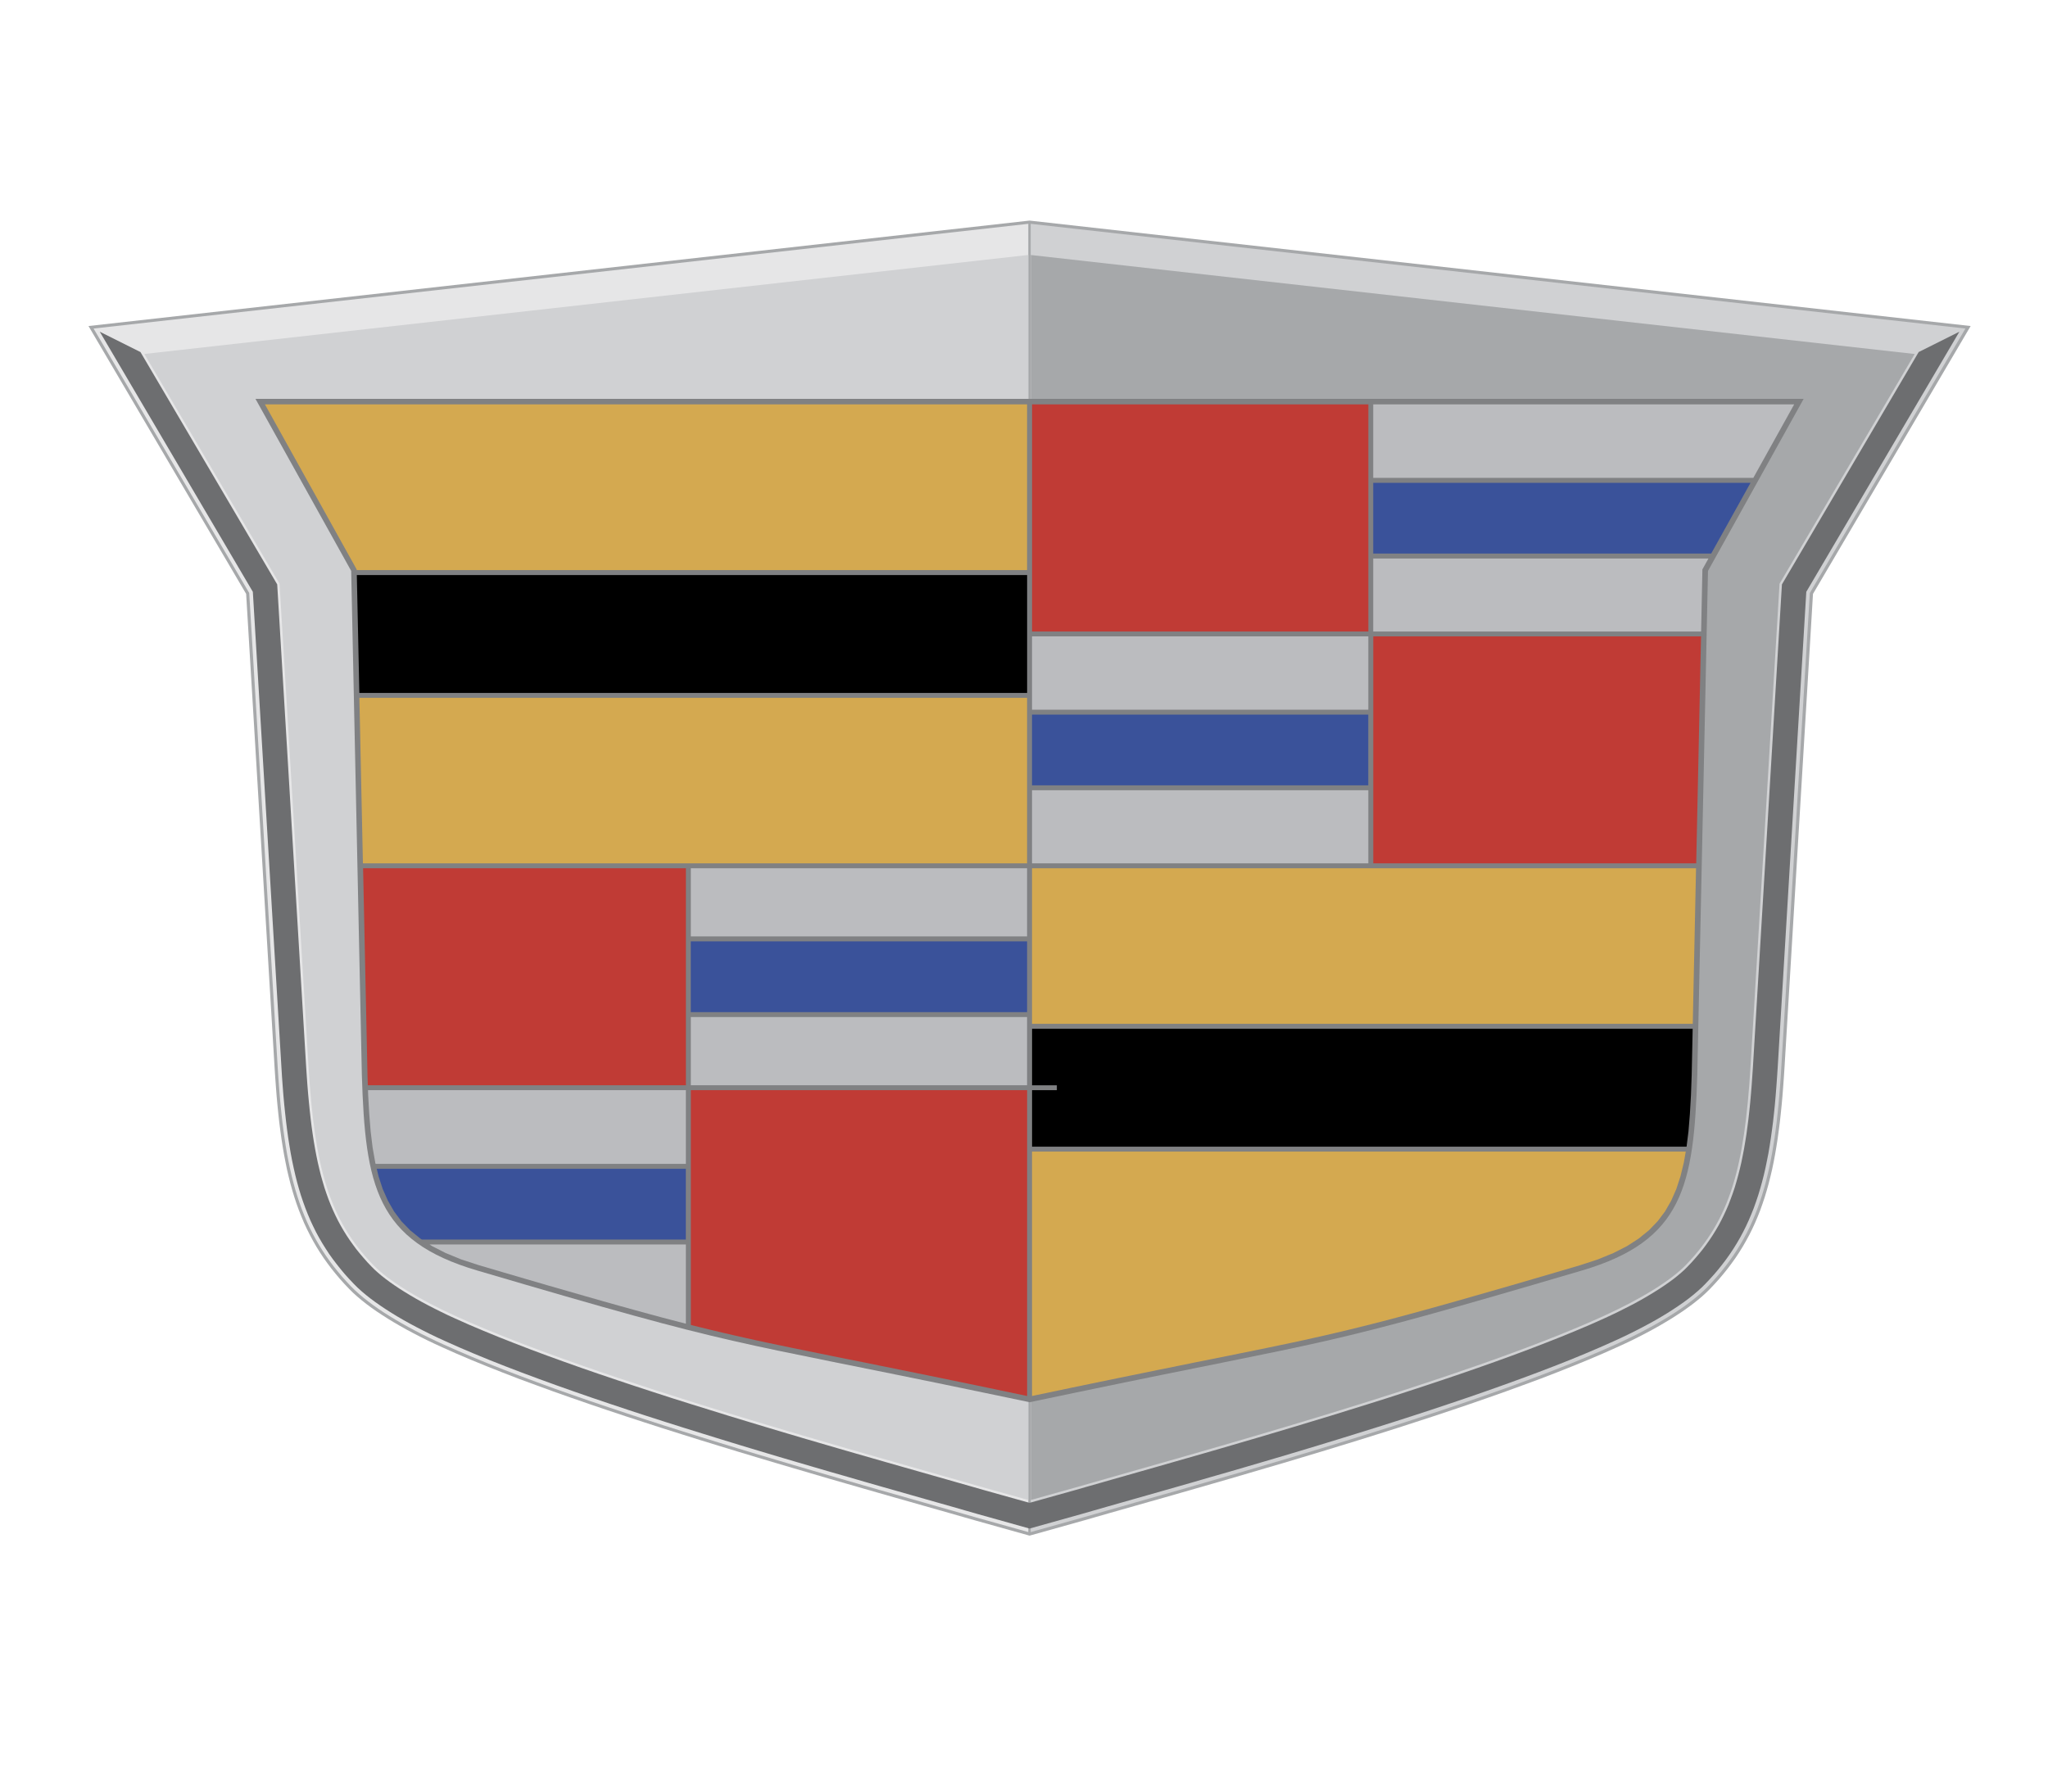<?xml version="1.0" encoding="utf-8"?>
<svg xmlns="http://www.w3.org/2000/svg" fill="none" height="42" viewBox="0 0 48 42" width="48">
<path clip-rule="evenodd" d="M25.412 35.641L25.684 35.563L25.972 35.48L26.279 35.393L26.603 35.301L26.943 35.204L27.298 35.104L27.667 34.998L28.047 34.889L28.44 34.776L28.842 34.66L29.253 34.539L29.672 34.416L30.098 34.291L30.528 34.162L30.964 34.031L31.402 33.897L31.841 33.762L32.282 33.624L32.722 33.485L33.161 33.343L33.597 33.201L34.029 33.057L34.457 32.912L34.878 32.766L35.291 32.62L35.696 32.472L36.093 32.326L36.479 32.177L36.852 32.029L37.214 31.881L37.562 31.733L37.894 31.585L38.073 31.503L38.246 31.421L38.413 31.337L38.575 31.253L38.732 31.169L38.884 31.084L39.029 30.999L39.17 30.914L39.304 30.828L39.433 30.743L39.556 30.656L39.674 30.569L39.785 30.481L39.892 30.392L39.991 30.301L40.083 30.21L40.193 30.093L40.298 29.976L40.398 29.857L40.495 29.736L40.588 29.612L40.678 29.486L40.763 29.357L40.845 29.225L40.922 29.091L40.997 28.953L41.067 28.813L41.133 28.67L41.195 28.524L41.254 28.375L41.308 28.223L41.36 28.068L41.408 27.909L41.453 27.748L41.494 27.584L41.534 27.415L41.57 27.242L41.603 27.066L41.634 26.885L41.663 26.7L41.689 26.509L41.714 26.315L41.736 26.116L41.757 25.91L41.776 25.7L41.793 25.483L41.809 25.261L41.824 25.033L42.492 13.922L46.187 7.643L24.13 5.171L2.074 7.643L5.769 13.922L6.436 25.033L6.451 25.261L6.467 25.483L6.484 25.7L6.503 25.91L6.524 26.116L6.546 26.315L6.571 26.509L6.597 26.7L6.626 26.885L6.657 27.066L6.691 27.242L6.726 27.415L6.766 27.584L6.807 27.748L6.852 27.909L6.9 28.068L6.952 28.224L7.007 28.375L7.066 28.524L7.127 28.67L7.194 28.813L7.264 28.953L7.338 29.091L7.415 29.225L7.497 29.357L7.583 29.487L7.672 29.612L7.765 29.736L7.862 29.857L7.962 29.976L8.067 30.093L8.178 30.21L8.269 30.301L8.37 30.392L8.476 30.481L8.587 30.569L8.704 30.656L8.828 30.743L8.957 30.828L9.091 30.914L9.231 30.999L9.377 31.084L9.528 31.169L9.686 31.253L9.848 31.337L10.016 31.421L10.188 31.503L10.367 31.585L10.699 31.733L11.046 31.881L11.408 32.029L11.782 32.177L12.167 32.326L12.564 32.472L12.969 32.62L13.383 32.766L13.804 32.912L14.231 33.057L14.663 33.201L15.099 33.343L15.538 33.485L15.979 33.624L16.419 33.762L16.858 33.897L17.297 34.031L17.732 34.162L18.163 34.291L18.588 34.416L19.007 34.539L19.418 34.66L19.821 34.776L20.213 34.889L20.593 34.998L20.963 35.104L21.317 35.204L21.657 35.301L21.982 35.393L22.288 35.48L22.576 35.563L22.849 35.641L24.13 36L25.412 35.641Z" fill="#A6A8AA" fill-rule="evenodd"/>
<path clip-rule="evenodd" d="M24.101 5.247L2.193 7.702L5.841 13.901L6.509 25.028L6.524 25.256L6.54 25.477L6.557 25.693L6.576 25.904L6.597 26.108L6.619 26.307L6.643 26.5L6.67 26.689L6.698 26.873L6.728 27.053L6.762 27.228L6.798 27.399L6.837 27.567L6.878 27.73L6.922 27.889L6.97 28.046L7.021 28.2L7.075 28.35L7.133 28.497L7.194 28.641L7.259 28.782L7.328 28.92L7.402 29.056L7.478 29.187L7.559 29.318L7.643 29.445L7.731 29.569L7.823 29.692L7.919 29.811L8.018 29.929L8.121 30.044L8.23 30.16L8.32 30.248L8.418 30.337L8.522 30.425L8.632 30.511L8.747 30.597L8.869 30.683L8.996 30.768L9.129 30.852L9.269 30.937L9.413 31.021L9.564 31.105L9.72 31.189L9.881 31.273L10.048 31.355L10.22 31.438L10.397 31.519L10.728 31.666L11.075 31.814L11.436 31.962L11.809 32.11L12.194 32.257L12.589 32.404L12.994 32.552L13.408 32.698L13.828 32.844L14.255 32.988L14.687 33.132L15.122 33.275L15.56 33.416L16 33.555L16.441 33.693L16.88 33.828L17.318 33.962L17.753 34.093L18.184 34.221L18.609 34.347L19.028 34.47L19.439 34.589L19.841 34.706L20.233 34.819L20.614 34.929L20.983 35.033L21.338 35.134L21.678 35.231L22.002 35.324L22.309 35.411L22.597 35.493L22.869 35.571L24.101 35.916V5.247Z" fill="#E6E6E7" fill-rule="evenodd"/>
<path clip-rule="evenodd" d="M25.39 35.571L25.662 35.493L25.95 35.411L26.257 35.324L26.581 35.231L26.921 35.134L27.276 35.033L27.645 34.929L28.025 34.819L28.417 34.706L28.82 34.589L29.231 34.47L29.649 34.347L30.075 34.222L30.505 34.093L30.94 33.962L31.378 33.828L31.817 33.693L32.258 33.555L32.698 33.416L33.136 33.275L33.572 33.132L34.004 32.988L34.431 32.844L34.851 32.698L35.265 32.552L35.669 32.404L36.065 32.258L36.45 32.11L36.823 31.962L37.184 31.814L37.531 31.666L37.863 31.519L38.039 31.438L38.211 31.355L38.378 31.273L38.539 31.189L38.695 31.105L38.846 31.021L38.99 30.937L39.13 30.852L39.263 30.768L39.39 30.683L39.512 30.597L39.627 30.511L39.737 30.425L39.841 30.337L39.939 30.248L40.029 30.16L40.138 30.044L40.241 29.929L40.341 29.811L40.436 29.691L40.528 29.569L40.616 29.445L40.7 29.318L40.781 29.187L40.857 29.056L40.931 28.92L41 28.782L41.065 28.641L41.126 28.497L41.184 28.349L41.237 28.2L41.289 28.046L41.337 27.889L41.381 27.73L41.422 27.566L41.461 27.399L41.496 27.228L41.53 27.053L41.56 26.873L41.589 26.689L41.615 26.5L41.64 26.307L41.662 26.108L41.683 25.903L41.702 25.693L41.719 25.477L41.735 25.256L41.749 25.028L42.418 13.901L46.065 7.702L24.157 5.247V35.916L25.39 35.571ZM24.099 5.977L3.383 8.298L6.552 13.683L7.23 24.983C7.375 27.401 7.721 28.59 8.747 29.653C9.093 30.012 9.786 30.446 10.693 30.858C14.031 32.374 20.291 34.073 23.064 34.873L24.099 35.163V5.977Z" fill="#D0D1D3" fill-rule="evenodd"/>
<path clip-rule="evenodd" d="M25.195 34.874C27.968 34.074 34.228 32.376 37.567 30.859C38.474 30.447 39.166 30.013 39.513 29.654C40.539 28.591 40.884 27.402 41.029 24.984L41.708 13.684L44.876 8.299L24.16 5.978V35.164L25.195 34.874Z" fill="#A6A8AA" fill-rule="evenodd"/>
<path clip-rule="evenodd" d="M24.131 32.872L23.097 32.656C16.819 31.346 17.539 31.656 11.184 29.784C8.819 29.088 8.562 27.807 8.481 25.205L8.231 13.384L5.988 9.351H42.273L40.031 13.384L39.78 25.205C39.7 27.807 39.443 29.087 37.078 29.784C30.723 31.656 31.443 31.346 25.165 32.656L24.131 32.872Z" fill="#808183" fill-rule="evenodd"/>
<path clip-rule="evenodd" d="M39.672 24.118L39.649 25.201L39.632 25.672L39.607 26.112L39.574 26.521L39.529 26.881H24.189V25.557H24.77V25.442H24.189V24.118H39.672ZM8.422 16.245L8.363 13.481H24.073V16.245H8.422Z" fill="black" fill-rule="evenodd"/>
<path clip-rule="evenodd" d="M39.51 26.996L39.465 27.253L39.386 27.577L39.288 27.876L39.168 28.149L39.023 28.401L38.85 28.63L38.647 28.841L38.408 29.035L38.132 29.213L37.814 29.375L37.45 29.524L37.038 29.659L36.464 29.828L35.928 29.985L35.428 30.131L34.961 30.265L34.526 30.39L34.119 30.506L33.739 30.613L33.382 30.712L33.046 30.804L32.728 30.89L32.426 30.969L32.137 31.043L31.858 31.113L31.589 31.179L31.324 31.242L31.062 31.303L30.8 31.362L30.536 31.421L30.266 31.479L29.989 31.537L29.702 31.597L29.402 31.658L29.087 31.722L28.754 31.79L28.4 31.861L28.023 31.936L27.621 32.018L27.191 32.105L26.73 32.199L26.236 32.3L25.706 32.409L25.137 32.527L24.188 32.726V26.996H39.51ZM39.751 20.355L39.674 24.001H24.188V20.355H39.751ZM8.36 13.365L8.359 13.348L6.209 9.48H24.072V13.365H8.36ZM8.506 20.239L8.423 16.36H24.072V20.239H8.506Z" fill="#D4A950" fill-rule="evenodd"/>
<path clip-rule="evenodd" d="M24.188 18.41V16.753H32.069V18.41H24.188ZM41.028 11.319L40.106 12.977H32.185V11.319H41.028ZM24.072 22.068V23.727H16.19V22.068H24.072ZM9.887 29.058L9.851 29.035L9.613 28.841L9.409 28.631L9.237 28.401L9.092 28.149L8.971 27.876L8.873 27.578L8.83 27.4H16.074V29.058H9.887Z" fill="#3A529A" fill-rule="evenodd"/>
<path clip-rule="evenodd" d="M24.188 16.637V14.919H32.07V16.637H24.188ZM32.07 20.239H24.188V18.526H32.07V20.239ZM40.042 13.093L39.9 13.348L39.87 14.804H32.185V13.093H40.042ZM32.185 9.48H42.051L41.093 11.203H32.185V9.48ZM24.072 23.843V25.441H16.191V23.843H24.072ZM16.191 20.355H24.072V21.952H16.191V20.355ZM8.803 27.284L8.795 27.253L8.733 26.901L8.687 26.52L8.654 26.111L8.629 25.671L8.625 25.557H16.075V27.284H8.803ZM16.075 31.031L15.834 30.969L15.532 30.89L15.214 30.804L14.878 30.712L14.521 30.613L14.14 30.506L13.734 30.39L13.299 30.265L12.832 30.131L12.332 29.985L11.796 29.828L11.222 29.659L10.809 29.524L10.446 29.375L10.128 29.213L10.068 29.174H16.075V31.031Z" fill="#BBBCBF" fill-rule="evenodd"/>
<path clip-rule="evenodd" d="M39.868 14.919L39.755 20.239H32.186V14.919H39.868ZM24.189 9.48H32.071V14.804H24.189V9.48ZM8.621 25.441L8.613 25.201L8.51 20.355H16.076V25.441H8.621ZM24.073 32.726L23.124 32.527L22.555 32.409L22.025 32.3L21.531 32.199L21.07 32.105L20.639 32.018L20.237 31.936L19.86 31.861L19.507 31.79L19.174 31.722L18.859 31.658L18.559 31.597L18.271 31.537L17.995 31.479L17.726 31.421L17.461 31.362L17.199 31.303L16.937 31.242L16.672 31.179L16.402 31.113L16.192 31.061V25.557H24.073V32.726Z" fill="#C03B35" fill-rule="evenodd"/>
<path clip-rule="evenodd" d="M25.369 35.487L25.64 35.409L25.929 35.326L26.235 35.239L26.559 35.147L26.9 35.05L27.255 34.949L27.623 34.844L28.004 34.735L28.396 34.621L28.798 34.506L29.209 34.386L29.627 34.263L30.052 34.138L30.483 34.009L30.917 33.878L31.355 33.744L31.794 33.608L32.234 33.471L32.674 33.332L33.112 33.191L33.547 33.049L33.978 32.905L34.405 32.761L34.825 32.615L35.237 32.469L35.642 32.322L36.037 32.175L36.421 32.028L36.793 31.881L37.153 31.733L37.498 31.586L37.829 31.439L38.005 31.358L38.176 31.276L38.34 31.194L38.501 31.111L38.656 31.028L38.806 30.945L38.948 30.862L39.086 30.778L39.217 30.694L39.343 30.61L39.464 30.526L39.577 30.442L39.684 30.357L39.786 30.271L39.882 30.184L39.968 30.098L40.076 29.984L40.178 29.871L40.276 29.755L40.37 29.637L40.46 29.518L40.547 29.395L40.63 29.27L40.709 29.142L40.784 29.013L40.855 28.88L40.923 28.744L40.987 28.605L41.047 28.463L41.105 28.318L41.157 28.171L41.208 28.02L41.255 27.864L41.299 27.706L41.34 27.545L41.378 27.38L41.413 27.21L41.447 27.037L41.477 26.859L41.505 26.676L41.531 26.488L41.556 26.295L41.578 26.098L41.599 25.894L41.617 25.686L41.634 25.47L41.65 25.249L41.665 25.022L42.335 13.874L45.923 7.776L44.969 8.253L41.764 13.7L41.086 24.986L41.071 25.21L41.056 25.426L41.039 25.636L41.021 25.839L41.001 26.037L40.98 26.227L40.956 26.412L40.932 26.591L40.904 26.765L40.876 26.933L40.844 27.097L40.812 27.255L40.776 27.409L40.738 27.558L40.698 27.702L40.656 27.844L40.61 27.98L40.561 28.113L40.511 28.244L40.457 28.369L40.4 28.492L40.34 28.613L40.278 28.73L40.211 28.844L40.141 28.957L40.068 29.067L39.992 29.175L39.912 29.282L39.828 29.386L39.74 29.489L39.649 29.592L39.553 29.693L39.483 29.763L39.404 29.834L39.318 29.907L39.225 29.981L39.123 30.056L39.016 30.131L38.901 30.208L38.779 30.285L38.651 30.363L38.518 30.441L38.377 30.52L38.231 30.598L38.078 30.676L37.921 30.755L37.758 30.833L37.59 30.911L37.267 31.055L36.929 31.198L36.576 31.343L36.21 31.487L35.831 31.633L35.442 31.778L35.042 31.923L34.633 32.068L34.217 32.212L33.794 32.355L33.365 32.498L32.933 32.639L32.498 32.78L32.06 32.918L31.622 33.054L31.185 33.19L30.749 33.322L30.316 33.453L29.887 33.581L29.463 33.707L29.045 33.829L28.636 33.949L28.235 34.065L27.844 34.177L27.463 34.286L27.096 34.391L26.741 34.492L26.401 34.589L26.077 34.681L25.77 34.769L25.48 34.851L25.21 34.929L24.13 35.231L23.051 34.929L22.78 34.851L22.492 34.769L22.184 34.681L21.86 34.589L21.52 34.492L21.165 34.391L20.797 34.286L20.417 34.177L20.026 34.065L19.625 33.949L19.215 33.829L18.797 33.707L18.373 33.581L17.944 33.453L17.512 33.322L17.076 33.19L16.639 33.054L16.201 32.918L15.763 32.78L15.327 32.639L14.895 32.498L14.467 32.355L14.044 32.212L13.627 32.068L13.219 31.923L12.819 31.778L12.429 31.633L12.051 31.487L11.685 31.343L11.332 31.198L10.994 31.055L10.672 30.911L10.503 30.834L10.34 30.755L10.182 30.676L10.03 30.598L9.884 30.52L9.743 30.441L9.61 30.363L9.482 30.285L9.36 30.208L9.245 30.131L9.138 30.056L9.037 29.981L8.943 29.907L8.857 29.834L8.778 29.763L8.708 29.693L8.612 29.592L8.521 29.489L8.433 29.386L8.349 29.282L8.27 29.175L8.193 29.067L8.12 28.957L8.05 28.844L7.984 28.73L7.921 28.613L7.861 28.492L7.804 28.369L7.75 28.243L7.699 28.114L7.651 27.98L7.605 27.844L7.563 27.702L7.522 27.558L7.485 27.409L7.449 27.255L7.416 27.097L7.385 26.933L7.356 26.765L7.329 26.591L7.304 26.413L7.281 26.227L7.26 26.037L7.24 25.839L7.221 25.636L7.204 25.426L7.189 25.21L7.174 24.986L6.497 13.7L3.292 8.253L2.338 7.776L5.926 13.874L6.596 25.022L6.61 25.249L6.626 25.47L6.643 25.686L6.662 25.895L6.683 26.098L6.705 26.295L6.729 26.488L6.755 26.676L6.784 26.859L6.814 27.037L6.847 27.21L6.883 27.38L6.921 27.546L6.961 27.706L7.005 27.864L7.052 28.02L7.103 28.171L7.156 28.318L7.213 28.463L7.273 28.605L7.338 28.744L7.405 28.88L7.477 29.013L7.552 29.142L7.632 29.27L7.714 29.396L7.801 29.518L7.892 29.637L7.986 29.755L8.083 29.871L8.185 29.984L8.293 30.098L8.379 30.184L8.475 30.271L8.577 30.357L8.684 30.442L8.798 30.526L8.918 30.61L9.044 30.694L9.175 30.778L9.313 30.862L9.456 30.945L9.605 31.028L9.76 31.111L9.921 31.194L10.085 31.276L10.256 31.358L10.433 31.439L10.763 31.586L11.108 31.733L11.468 31.881L11.84 32.028L12.224 32.175L12.619 32.322L13.023 32.469L13.436 32.615L13.856 32.761L14.282 32.905L14.713 33.049L15.148 33.191L15.587 33.332L16.026 33.471L16.467 33.608L16.906 33.744L17.343 33.878L17.778 34.009L18.208 34.138L18.633 34.263L19.052 34.386L19.463 34.506L19.865 34.621L20.257 34.735L20.637 34.844L21.006 34.949L21.361 35.05L21.701 35.147L22.026 35.239L22.332 35.326L22.62 35.409L22.892 35.487L24.13 35.834L25.369 35.487Z" fill="#6D6E70" fill-rule="evenodd"/>
</svg>